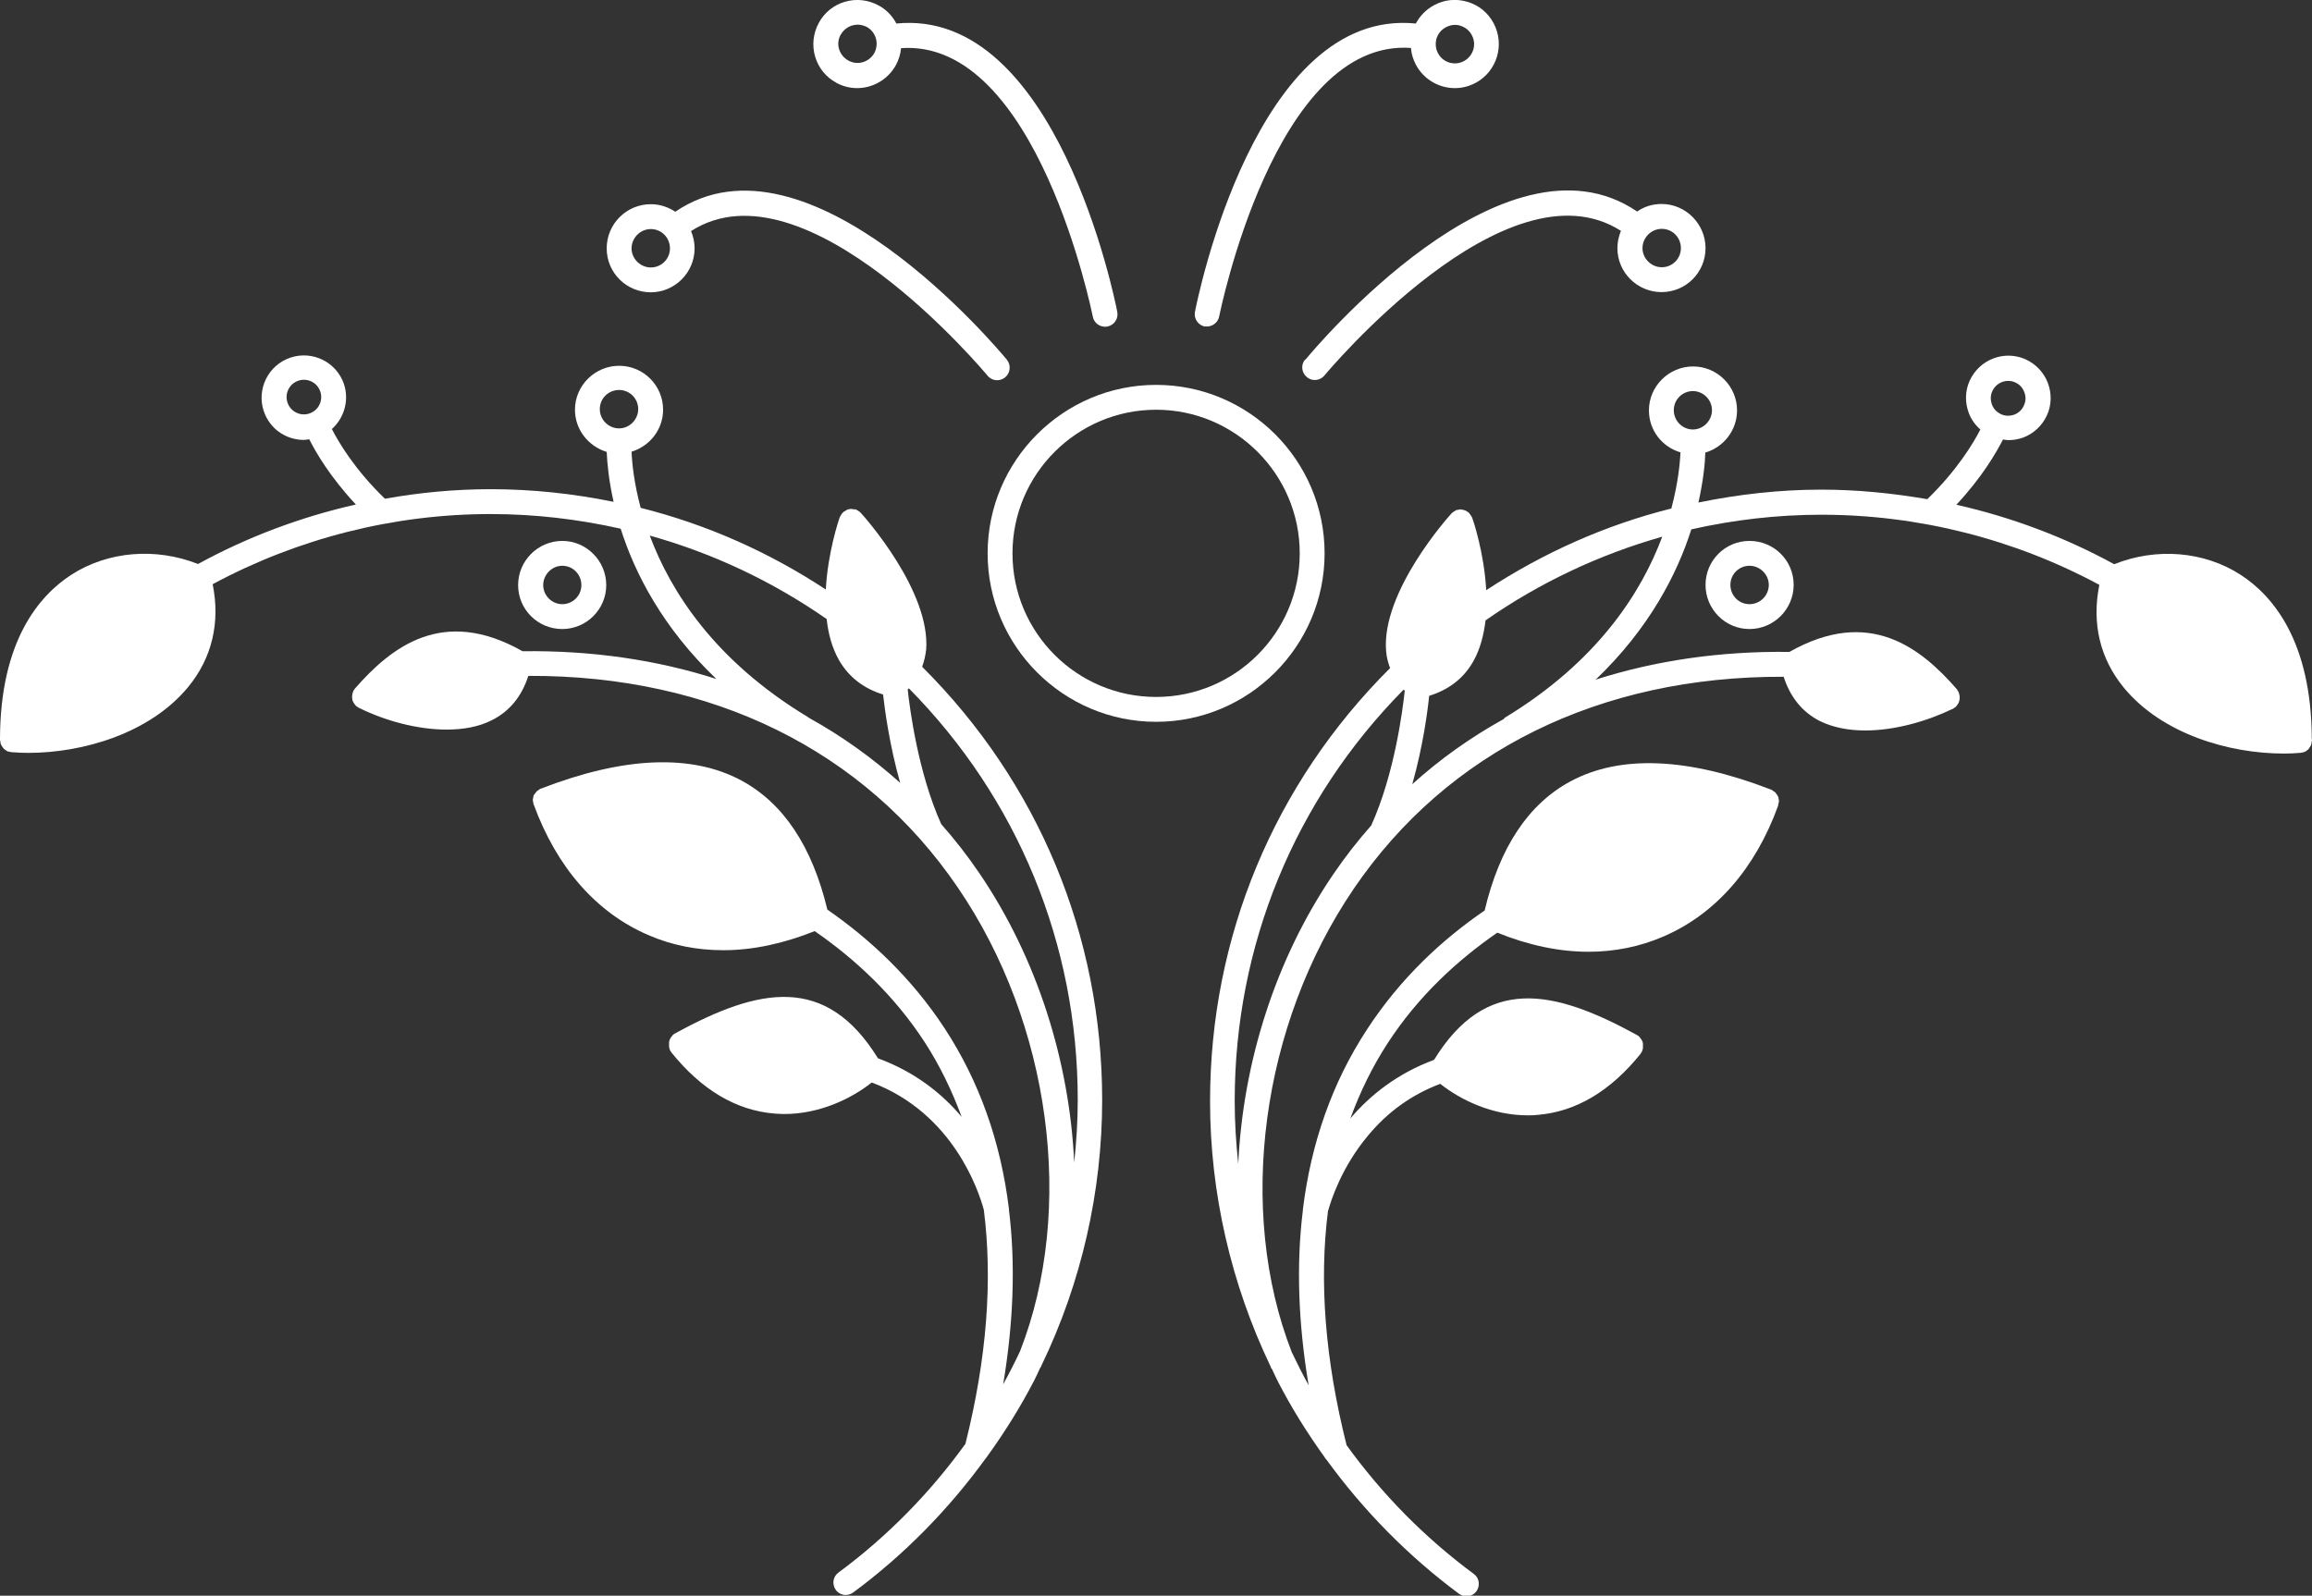 <?xml version="1.0" encoding="UTF-8"?>
<svg xmlns="http://www.w3.org/2000/svg" id="Layer_2" viewBox="0 0 104.15 71.89">
  <rect x="0" y="0" width="104.15" height="71.89" fill="#333333" stroke="none"/>
  <defs>
    <style>.cls-1{fill:#fff;stroke-width:0px;}</style>
  </defs>
  <g id="Layer_1-2">
    <path class="cls-1" d="m104.14,33.3s0,0,0,0h0c-.01-4.4-1.75-6.46-3.2-7.4-1.65-1.07-3.81-1.24-5.7-.48-2.23-1.22-4.63-2.12-7.11-2.68,1.15-1.23,1.8-2.35,2.1-2.94.08.01.16.03.24.03.23,0,.46-.04.68-.12.47-.18.85-.54,1.06-1,.21-.46.22-.98.04-1.46-.18-.47-.54-.85-1-1.06-.96-.43-2.08,0-2.52.96-.21.46-.22.98-.04,1.46.11.29.29.54.52.74-.31.61-1.05,1.84-2.39,3.14-1.57-.27-3.16-.43-4.77-.43-1.88,0-3.73.21-5.54.58.22-.99.3-1.78.31-2.25.82-.24,1.43-1,1.43-1.9,0-1.09-.89-1.98-1.98-1.98s-1.99.89-1.99,1.98c0,.9.6,1.65,1.42,1.89-.02.5-.11,1.4-.41,2.53-2.96.74-5.76,1.99-8.34,3.68-.09-1.68-.59-3.16-.63-3.26,0,0-.01-.01-.01-.02-.01-.03-.04-.06-.06-.1-.02-.03-.04-.06-.07-.09,0,0,0-.02-.01-.02-.02-.02-.04-.02-.06-.04-.03-.02-.07-.05-.1-.06-.03-.01-.06-.02-.1-.03-.04,0-.07-.02-.11-.02-.04,0-.07,0-.11.02-.02,0-.05,0-.08.01,0,0-.01.01-.02.01-.03.01-.06.04-.1.06-.03.02-.06.04-.09.07,0,0-.02,0-.02.02-.13.14-3.16,3.52-2.94,6.19.02.28.09.53.18.77-5.23,5.21-8.11,12.12-8.11,19.52,0,4.13.95,8.23,2.72,11.93.01.03.02.07.04.1,0,.01.02.02.03.03.09.19.17.38.27.57.61,1.18,1.32,2.32,2.1,3.4.02.05.05.08.09.12,1.67,2.3,3.69,4.35,5.97,6.04.1.07.22.11.33.11.17,0,.34-.08.45-.23.18-.25.13-.6-.12-.78-2.22-1.64-4.14-3.6-5.73-5.8-.97-3.86-1.24-7.37-.84-10.53.13-.48.61-1.99,1.8-3.41.9-1.09,1.99-1.86,3.26-2.34.93.74,2.36,1.42,3.94,1.42.14,0,.29,0,.44-.02,1.73-.14,3.29-1.07,4.65-2.76.01-.01.01-.03.02-.04.01-.01.02-.02.03-.04.01-.02.01-.04.02-.06.01-.04.03-.07.03-.11,0-.04,0-.07,0-.11s0-.07,0-.1c0-.04-.02-.07-.03-.1-.01-.03-.03-.06-.05-.09-.02-.03-.04-.06-.07-.09-.02-.02-.02-.04-.04-.05-.01-.01-.03-.01-.04-.02s-.02-.02-.04-.03c-3.79-2.08-6.8-2.68-9.14,1.12-1.65.61-2.88,1.59-3.77,2.64.44-1.2.99-2.33,1.68-3.39,1.39-2.14,3.16-3.75,4.94-4.98,1.41.57,2.79.86,4.11.86,1.18,0,2.32-.23,3.38-.69,2.34-1.01,4.13-3.05,5.16-5.89,0,0,0,0,0,0h0s0,0,0-.01c.01-.03,0-.07.02-.1,0-.04.02-.08.02-.11,0-.04-.02-.07-.02-.1s-.01-.07-.03-.11c-.01-.03-.04-.06-.06-.09-.02-.03-.04-.06-.07-.09-.02-.02-.06-.04-.09-.06-.03-.02-.06-.05-.09-.06,0,0,0,0-.01,0,0,0,0,0,0,0-3.75-1.45-6.78-1.57-9.02-.37-1.9,1.02-3.2,2.98-3.87,5.82-1.9,1.3-3.79,3.04-5.3,5.36-1.56,2.38-2.52,5.1-2.89,8.12,0,0,0,.02,0,.02,0,0,0,.01,0,.02-.3,2.43-.21,5.06.26,7.87-.27-.49-.52-.99-.76-1.49-2.49-6.4-1.39-14.74,2.8-20.89,4.22-6.19,11.08-9.57,19.36-9.54.29.91.84,1.6,1.64,2,.59.29,1.3.42,2.03.42,1.33,0,2.77-.41,3.91-.96h0s.04-.01.05-.02c.02,0,.03-.03.05-.04.02-.01.05-.02.07-.04.01,0,.01-.02.02-.03.03-.03.05-.06.07-.09.02-.03.04-.06.05-.09.01-.03.02-.07.03-.1,0-.04.01-.07.01-.11,0-.03,0-.07-.01-.1,0-.04-.02-.07-.03-.11,0-.01,0-.03-.01-.04-.01-.02-.03-.04-.04-.06-.01-.02-.02-.04-.03-.06-1.63-1.87-3.95-3.73-7.55-1.69-3.12-.04-6.04.39-8.73,1.25,2.43-2.32,3.68-4.79,4.31-6.77,1.9-.43,3.87-.66,5.86-.66,4.38,0,8.7,1.1,12.52,3.16-.35,1.74.03,3.33,1.11,4.64,1.72,2.08,4.73,2.96,7.2,2.96.24,0,.48-.01.71-.03,0,0,0,0,0,0,.01,0,.03,0,.04,0,.03,0,.06-.02.09-.02.04,0,.07-.02.11-.03.03-.01.06-.04.09-.06.03-.02.06-.04.08-.07.02-.03.04-.06.06-.09.02-.03.04-.06.05-.09.01-.04.02-.07.02-.11,0-.03.02-.06.02-.09,0-.01,0-.02,0-.04m-14.4-15.7c.13-.29.42-.46.71-.46.11,0,.22.02.32.07.19.08.34.24.41.44.08.2.07.41-.02.6h0c-.08.19-.24.34-.43.41-.2.07-.41.07-.6-.02-.19-.09-.34-.24-.41-.44-.07-.2-.07-.41.02-.6m-27.98,19.57c-.61.69-1.18,1.42-1.71,2.2-2.61,3.83-4.07,8.49-4.28,13.05-.1-.94-.16-1.88-.16-2.83,0-7.01,2.7-13.57,7.61-18.54.02.02.04.03.05.05-.09.86-.46,3.75-1.51,6.07m6.01-4.84s-.04.03-.05.05c-1.48.82-2.86,1.8-4.11,2.93.48-1.7.69-3.28.76-3.98.87-.27,1.54-.77,1.98-1.54.32-.56.48-1.2.56-1.86,2.45-1.71,5.14-2.97,7.96-3.77-.93,2.49-2.9,5.62-7.1,8.16m7.62-13.86c0-.48.39-.86.86-.86s.86.39.86.86-.39.87-.86.87-.86-.39-.86-.87"></path>
    <path class="cls-1" d="m76.83,26.35c0,1.1.89,1.99,1.98,1.99s1.99-.89,1.99-1.99-.89-1.98-1.99-1.98-1.98.89-1.98,1.98m2.85,0c0,.48-.39.87-.87.87s-.86-.39-.86-.87.39-.86.86-.86.87.39.87.86"></path>
    <path class="cls-1" d="m41.72,29.3c.22-2.67-2.81-6.05-2.94-6.19,0,0-.02-.01-.02-.02-.02-.03-.06-.04-.09-.07-.03-.02-.06-.04-.1-.06,0,0-.01-.01-.02-.01-.02,0-.05,0-.07,0-.04,0-.08-.02-.12-.02-.04,0-.07,0-.1.01-.04,0-.07.01-.1.03-.04.01-.07.04-.1.06-.02.01-.05.02-.07.04,0,0-.01.02-.02.02-.03.03-.05.06-.07.09-.02.03-.04.06-.06.1,0,0-.01.02-.01.02-.04.1-.54,1.58-.63,3.26-2.58-1.7-5.39-2.94-8.34-3.68-.3-1.12-.39-2.02-.41-2.53.82-.25,1.42-1,1.42-1.89,0-1.1-.89-1.98-1.98-1.98s-1.99.89-1.99,1.98c0,.9.61,1.65,1.43,1.9.02.48.09,1.27.31,2.25-1.81-.37-3.66-.57-5.54-.57-1.6,0-3.2.15-4.76.43-1.34-1.29-2.08-2.53-2.39-3.14.6-.54.82-1.42.48-2.19-.43-.96-1.56-1.39-2.52-.96-.96.43-1.39,1.56-.96,2.52.32.71,1.01,1.12,1.74,1.12.08,0,.16-.02.24-.03.3.6.95,1.71,2.1,2.94-2.48.56-4.88,1.46-7.11,2.68-1.9-.75-4.05-.58-5.7.48C1.75,26.84.01,28.89,0,33.29c0,0,0,0,0,0s0,0,0,0c0,.02,0,.03,0,.04,0,.03.01.06.02.09,0,.04,0,.07.02.11.01.03.03.06.05.09.02.03.04.06.06.09.02.03.05.04.08.07.03.02.06.04.09.06.03.02.07.02.11.03.03,0,.06.02.09.02.01,0,.03,0,.04,0,0,0,0,0,0,0,.23.02.47.03.71.03,2.47,0,5.48-.88,7.2-2.96,1.08-1.31,1.46-2.91,1.11-4.64,3.83-2.06,8.14-3.16,12.52-3.16,1.99,0,3.95.23,5.86.66.63,1.99,1.88,4.45,4.31,6.77-2.68-.86-5.61-1.29-8.73-1.25-3.6-2.04-5.92-.18-7.55,1.68-.02.02-.02.04-.04.06-.01.02-.03.03-.04.06,0,.01,0,.03-.01.04-.02.04-.02.07-.03.11,0,.04-.01.07-.01.1s0,.07.01.11c0,.04.01.07.03.1.01.03.03.06.05.09.02.03.04.06.07.09.01,0,.01.02.02.03.02.02.05.03.07.04.02.01.03.03.05.04.02,0,.04.02.05.02h0c1.14.56,2.58.96,3.91.96.74,0,1.44-.12,2.03-.42.81-.4,1.36-1.09,1.65-2,8.27-.03,15.13,3.34,19.35,9.54,4.19,6.14,5.3,14.49,2.8,20.89-.24.51-.49,1-.76,1.49.47-2.81.56-5.44.26-7.87,0,0,0-.01,0-.02,0,0,0-.01,0-.02-.37-3.02-1.33-5.73-2.89-8.12-1.51-2.31-3.4-4.05-5.29-5.36-.68-2.84-1.98-4.8-3.88-5.82-2.24-1.2-5.28-1.08-9.02.37h0s0,0,0,0c0,0,0,0-.01,0-.04.01-.06.04-.09.06-.03.02-.06.03-.09.06-.03.03-.04.06-.07.09-.02.03-.05.05-.06.08-.02.03-.02.07-.03.11,0,.04-.02.07-.02.1,0,.04.01.07.02.11,0,.04,0,.07.02.1,0,0,0,0,0,0h0s0,0,0,0c1.04,2.84,2.82,4.88,5.17,5.89,1.06.46,2.19.68,3.38.68,1.32,0,2.71-.3,4.11-.86,1.78,1.23,3.55,2.85,4.94,4.98.69,1.06,1.24,2.2,1.68,3.39-.88-1.05-2.11-2.03-3.77-2.64-2.34-3.79-5.35-3.2-9.14-1.12-.02,0-.02.02-.04.03-.01,0-.03.01-.04.02-.02.01-.03.03-.04.05-.03.03-.05.05-.07.09-.02.03-.04.06-.05.09-.01.03-.02.07-.03.1,0,.04,0,.07,0,.11s0,.07,0,.11c0,.04.02.07.03.11,0,.02,0,.04.02.06,0,.02.02.02.03.04.01.02.01.03.02.04,1.36,1.69,2.92,2.62,4.65,2.76.15.01.3.02.44.02,1.58,0,3.01-.68,3.94-1.42,3.67,1.38,4.82,4.89,5.05,5.74.4,3.16.14,6.67-.83,10.54-1.58,2.19-3.5,4.16-5.72,5.8-.25.18-.3.53-.12.78.11.15.28.23.45.23.11,0,.23-.04.33-.11,2.29-1.69,4.3-3.74,5.97-6.04.04-.04.06-.08.09-.12.78-1.08,1.49-2.22,2.1-3.4.1-.19.18-.38.27-.57,0-.01.02-.02.03-.03.01-.03.02-.07.04-.1,1.78-3.7,2.72-7.8,2.72-11.93,0-7.4-2.88-14.31-8.11-19.52.09-.24.15-.5.18-.77m-27.71-10.67c-.39.18-.86,0-1.03-.39-.18-.39,0-.86.39-1.03.39-.18.86,0,1.03.39.18.39,0,.86-.39,1.03m13.88.7c-.48,0-.87-.39-.87-.87s.39-.86.87-.86.86.39.86.86-.39.87-.86.87m8.54,13.04s-.03-.04-.06-.05c-4.2-2.54-6.17-5.67-7.1-8.16,2.83.79,5.51,2.05,7.97,3.76.07.66.24,1.3.56,1.86.44.76,1.11,1.27,1.98,1.54.08.7.29,2.28.77,3.98-1.26-1.13-2.63-2.11-4.11-2.93m12.11,17.21c0,.95-.06,1.89-.16,2.83-.21-4.56-1.67-9.22-4.28-13.05-.53-.78-1.1-1.51-1.71-2.2-1.04-2.31-1.42-5.21-1.51-6.07.02-.02.04-.03.05-.05,4.91,4.97,7.61,11.53,7.61,18.54"></path>
    <path class="cls-1" d="m25.33,28.34c1.09,0,1.98-.89,1.98-1.98s-.89-1.99-1.98-1.99-1.99.89-1.99,1.99.89,1.98,1.99,1.98m0-2.85c.48,0,.86.39.86.87s-.39.86-.86.86-.86-.39-.86-.86.39-.87.86-.87"></path>
    <path class="cls-1" d="m59.67,24.93c0-4.19-3.41-7.59-7.59-7.59s-7.59,3.41-7.59,7.59,3.41,7.59,7.59,7.59,7.59-3.41,7.59-7.59m-7.59,6.47c-3.57,0-6.47-2.9-6.47-6.47s2.91-6.47,6.47-6.47,6.47,2.9,6.47,6.47-2.9,6.47-6.47,6.47"></path>
    <path class="cls-1" d="m58.79,16.2c-.2.24-.16.59.08.79.11.09.23.13.36.13.16,0,.32-.07.43-.2.08-.1,8.19-9.82,13.36-6.52-.1.24-.16.51-.16.78,0,1.09.89,1.98,1.99,1.98s1.98-.89,1.98-1.98-.89-1.99-1.98-1.99c-.41,0-.79.12-1.1.34-5.99-4.07-14.57,6.22-14.94,6.67m16.05-5.89c.48,0,.86.39.86.87s-.39.86-.86.86-.87-.39-.87-.86.39-.87.87-.87"></path>
    <path class="cls-1" d="m54.26,14.71s.07,0,.11,0c.26,0,.5-.19.55-.45.03-.13,2.51-12.54,8.64-12.1.02.27.1.53.23.77.36.66,1.04,1.04,1.75,1.04.32,0,.64-.08.94-.24.96-.52,1.32-1.73.8-2.69-.25-.47-.67-.81-1.18-.96-.51-.15-1.04-.1-1.51.16-.35.19-.63.48-.81.82-7.2-.73-9.84,12.42-9.95,12.99-.06.3.14.6.44.66m10.44-12.97c.07-.22.21-.4.42-.51.13-.07.27-.11.41-.11.08,0,.17.01.25.04.22.07.4.21.51.42.23.42.07.94-.35,1.17-.42.23-.95.07-1.17-.35-.11-.2-.13-.44-.07-.66"></path>
    <path class="cls-1" d="m37.67,3.73c.3.16.62.24.94.24.7,0,1.39-.38,1.75-1.04.13-.24.21-.51.23-.76,6.12-.44,8.61,11.97,8.64,12.1.05.27.29.45.55.45.04,0,.07,0,.11-.01.3-.06.5-.35.44-.66-.11-.57-2.75-13.71-9.95-12.99-.18-.34-.45-.63-.81-.82-.47-.25-1-.31-1.51-.16-.51.15-.93.49-1.18.96-.25.47-.31,1-.16,1.51.15.51.49.93.96,1.18m.19-2.16c.11-.2.29-.35.51-.42.08-.02.17-.04.25-.04.14,0,.28.04.41.1.42.23.57.75.35,1.17-.23.42-.75.58-1.17.35-.2-.11-.35-.29-.42-.51-.07-.22-.04-.46.07-.66"></path>
    <path class="cls-1" d="m29.31,13.17c1.09,0,1.98-.89,1.98-1.98,0-.28-.06-.54-.16-.78,5.17-3.31,13.28,6.42,13.36,6.52.11.13.27.2.43.2.12,0,.25-.04.36-.13.24-.2.27-.55.08-.79-.37-.45-8.96-10.74-14.94-6.67-.32-.21-.69-.34-1.1-.34-1.1,0-1.99.89-1.99,1.99s.89,1.98,1.99,1.98m0-2.85c.48,0,.86.39.86.87s-.39.86-.86.86-.87-.39-.87-.86.39-.87.87-.87"></path>
  </g>
</svg>
